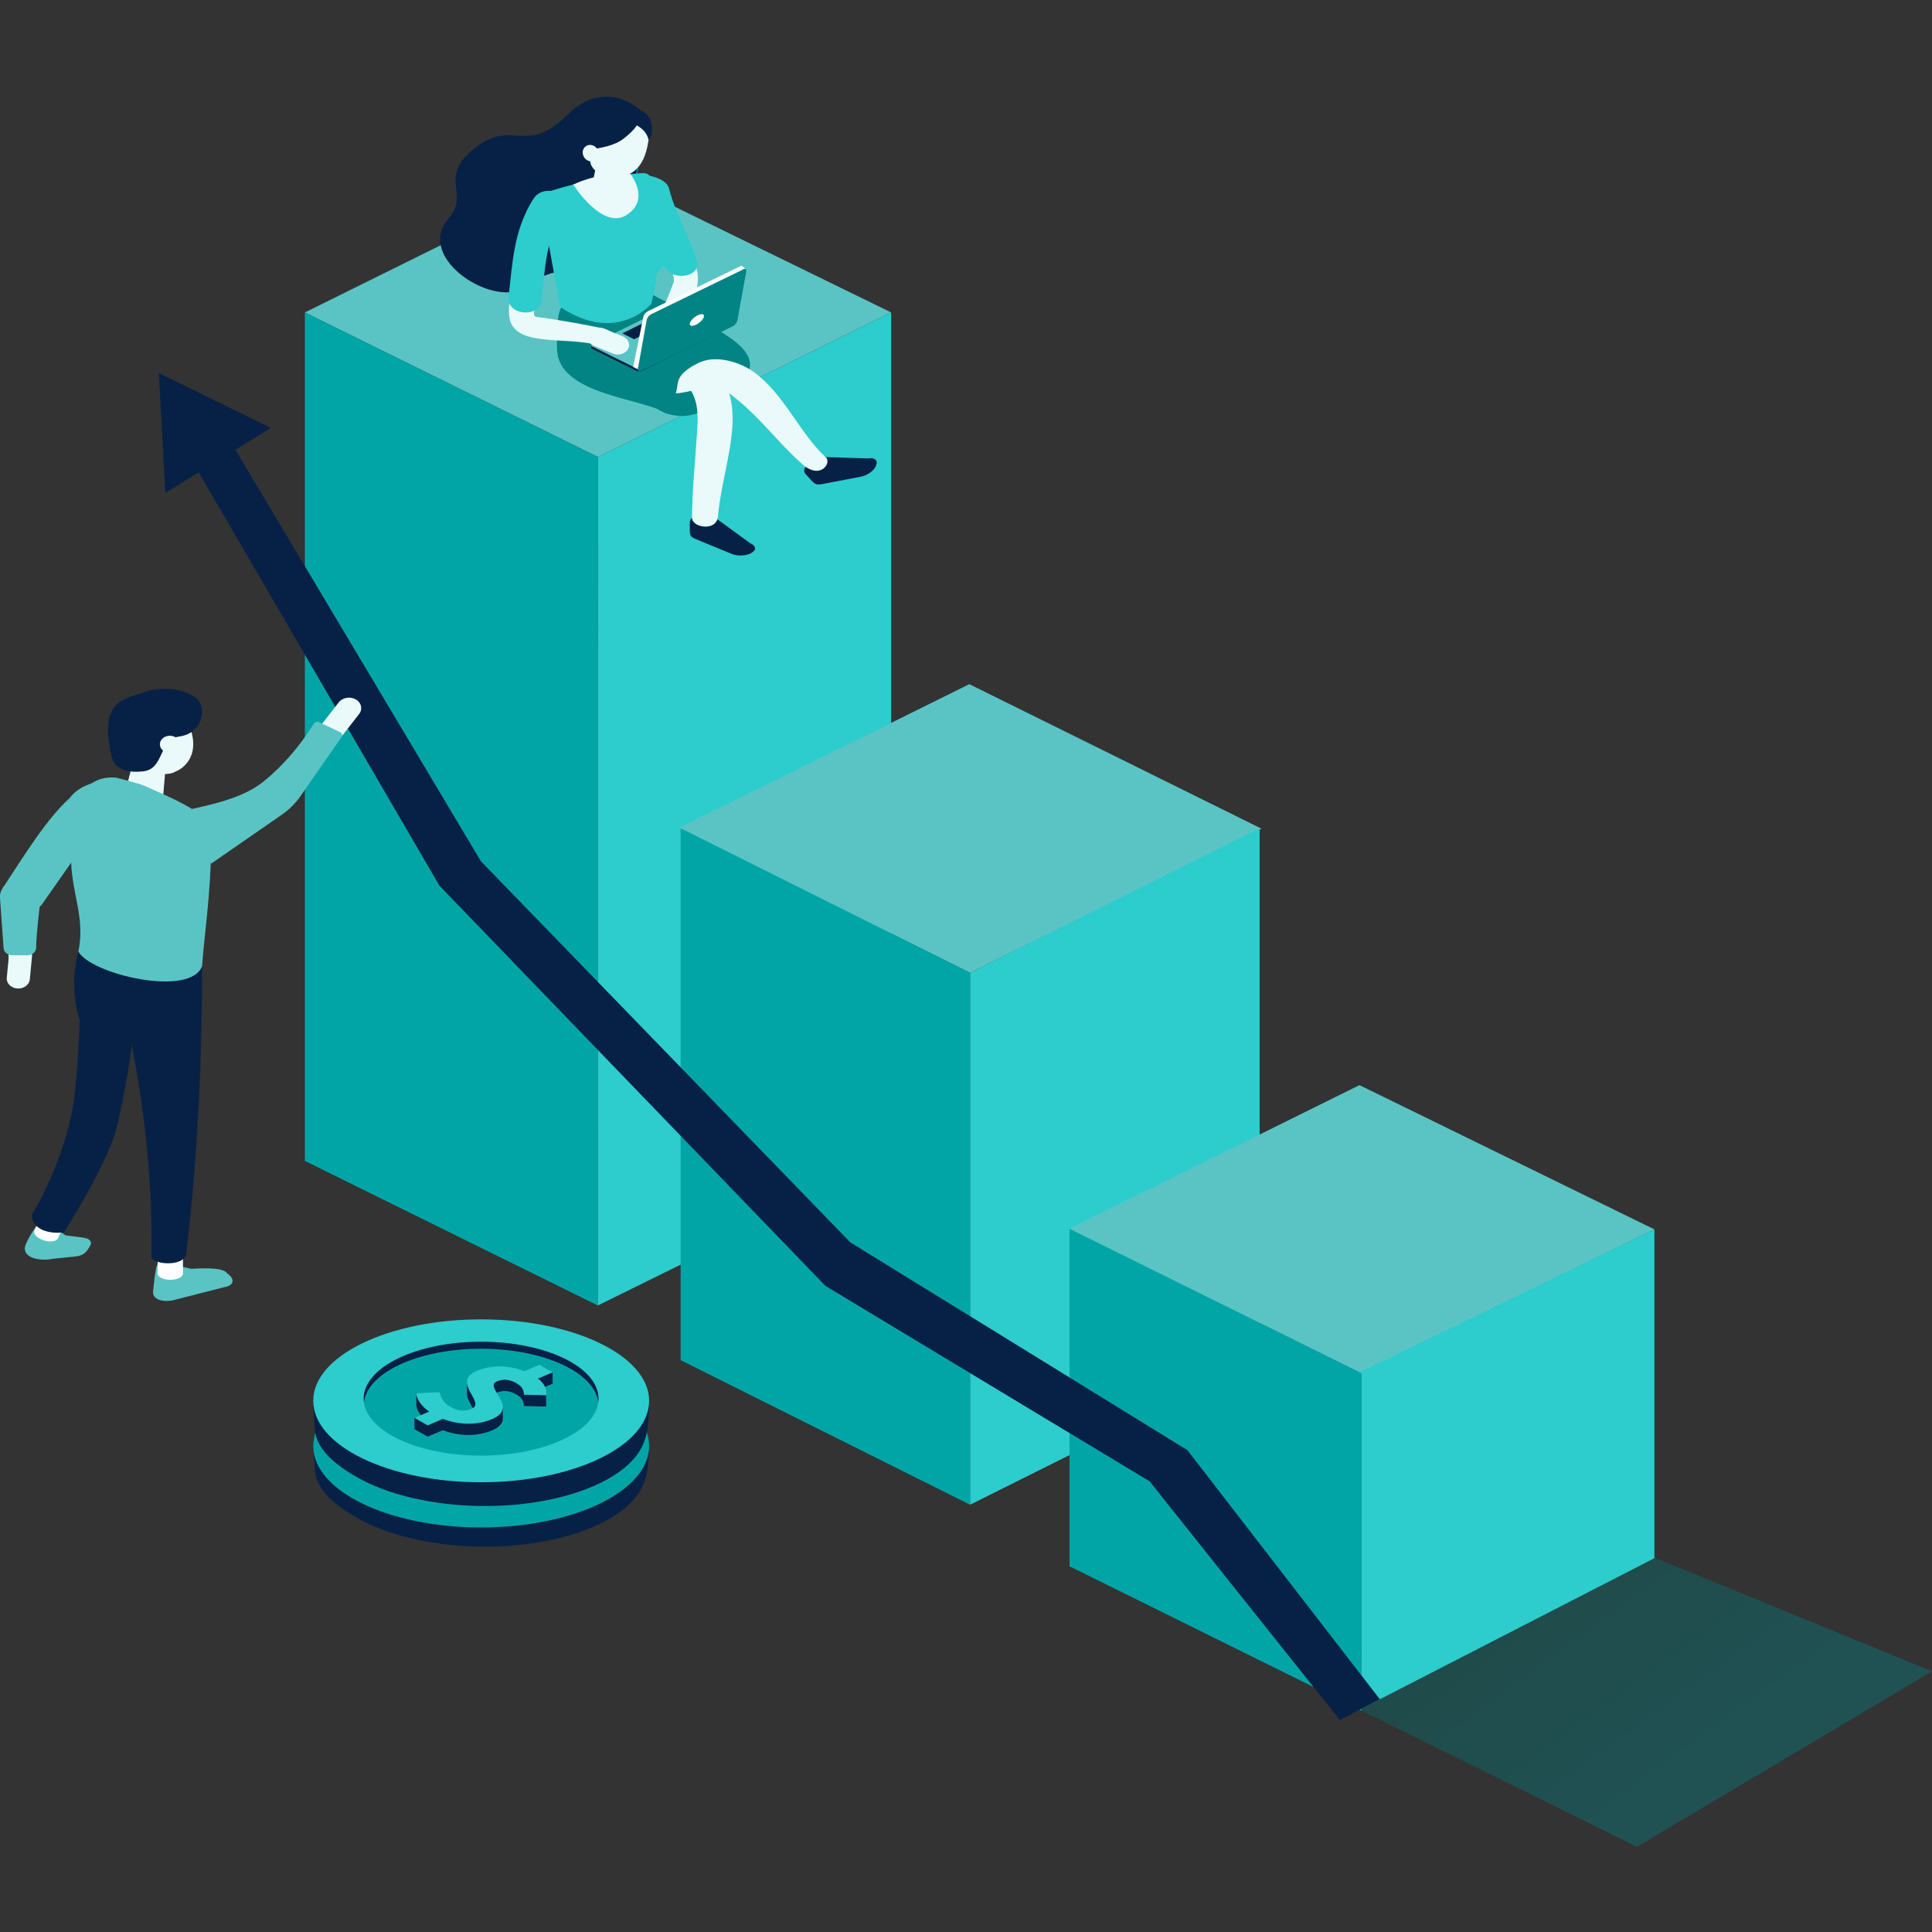 <svg xmlns="http://www.w3.org/2000/svg" width="220" height="220" viewBox="0 0 220 220" fill="none"><rect x="0" y="0" width="220" height="220" fill="#333333" stroke="none"/><g clip-path="url(#clip0_328_6022)"><path d="M164.182 167.439L220 190.318L186.398 210.294L121.792 178.352L164.182 167.439Z" fill="url(#paint0_linear_328_6022)" fill-opacity="0.4"></path><path d="M68.1 52.042L34.719 35.579L67.878 19.165L101.48 35.579L68.1 52.042Z" fill="#5AC4C4"></path><path d="M34.717 35.579V71.625V132.194L68.073 148.657L68.098 52.042L34.717 35.579Z" fill="#02A5A5"></path><path d="M68.1 52.042L68.075 148.657L101.48 132.194V35.579L68.1 52.042Z" fill="#2DCCCD"></path><path d="M110.464 110.777L77.33 94.265L110.382 77.907L143.648 94.363L110.464 110.777Z" fill="#5AC4C4"></path><path d="M110.465 171.346L77.502 154.882V94.314L110.465 110.777V171.346Z" fill="#02A5A5"></path><path d="M110.467 171.346L143.438 154.882V94.314L110.467 110.777V171.346Z" fill="#2DCCCD"></path><path d="M155.01 156.386L121.744 139.923L154.805 123.565L188.391 139.993L155.01 156.386Z" fill="#5AC4C4"></path><path d="M154.428 194.885L188.391 177.431V139.993L154.428 156.449V194.885Z" fill="#2DCCCD"></path><path d="M155.055 194.814V156.386L121.789 139.923V178.351L155.055 194.814Z" fill="#02A5A5"></path><path d="M24.061 46.61L54.761 98.073L96.823 141.469L135.205 165.127L157.125 193.5L152.575 195.868L130.901 168.676L93.987 146.422L50.039 100.855L20.651 50.405L24.061 46.61Z" fill="#072146"></path><path d="M30.848 48.732L18.084 42.472L18.822 56.138L30.848 48.732Z" fill="#072146"></path><path d="M73.844 164.727C74 165.331 73.754 167.882 73.434 168.535C72.828 170.608 70.721 172.583 67.155 174.037C59.334 177.22 47.505 176.707 40.725 172.885C37.569 171.1 35.856 169.294 35.815 167.032C35.717 165.809 35.676 163.905 35.676 163.905C35.922 163.16 36.922 162.429 37.561 161.734C38.619 160.364 40.389 159.099 42.865 158.087C50.686 154.904 62.515 155.417 69.294 159.239C72.147 160.848 73.647 162.788 73.844 164.734V164.727Z" fill="#072146"></path><path d="M54.793 173.932C65.356 173.932 73.918 169.779 73.918 164.657C73.918 159.534 65.356 155.382 54.793 155.382C44.231 155.382 35.668 159.534 35.668 164.657C35.668 169.779 44.231 173.932 54.793 173.932Z" fill="#02A5A5"></path><path d="M54.784 170.391C62.169 170.391 68.155 167.487 68.155 163.905C68.155 160.324 62.169 157.42 54.784 157.42C47.4 157.42 41.414 160.324 41.414 163.905C41.414 167.487 47.4 170.391 54.784 170.391Z" fill="#EAF9FA"></path><path d="M46.26 159.703C51.949 157.42 60.376 157.806 65.081 160.561C66.959 161.657 67.959 162.971 68.123 164.292C68.32 162.704 67.328 161.08 65.081 159.767C60.376 157.012 51.949 156.626 46.26 158.909C42.841 160.279 41.185 162.31 41.44 164.306C41.661 162.577 43.292 160.898 46.26 159.703Z" fill="#EAF9FA"></path><path d="M62.943 160.904L60.049 161.572L56.623 161.122L54.647 161.572L53.196 161.776L53.171 163.202C53.171 163.265 53.171 163.329 53.171 163.399C53.221 164.095 53.819 164.825 54.048 165.408L52.827 165.619L50.794 165.177L51.343 165.774H54.13C54.147 166.006 54.032 166.21 53.696 166.35C53.122 166.596 52.548 166.624 51.934 166.413L51.343 165.767H50.794C50.384 165.408 50.163 164.98 50.048 164.446L48.966 164.502L47.408 163.279V164.579C47.408 165.001 47.638 165.444 47.982 165.858L47.195 166.076V167.376L48.696 168.233L50.425 167.495C52.384 168.247 54.434 168.198 56.032 167.516C56.901 167.151 57.213 166.715 57.254 166.259C57.254 166.195 57.254 166.139 57.254 166.083V164.959L56.844 165.001C56.393 164.228 55.827 163.546 56.582 163.223C57.328 162.907 58.049 162.998 58.795 163.427C59.443 163.799 59.639 164.193 59.648 164.741L62.189 164.804C62.213 164.636 62.213 164.467 62.189 164.298V163.504L61.787 162.682L62.927 162.197V160.897L62.943 160.904Z" fill="#EAF9FA"></path><path d="M48.867 165.633C48.072 165.064 47.425 164.263 47.408 163.539L50.048 163.406C50.203 164.122 50.548 164.656 51.294 165.078C52.163 165.57 52.925 165.633 53.696 165.303C55.409 164.572 51.294 162.26 54.294 160.989C55.925 160.293 57.958 160.328 59.721 161.024L61.434 160.293L62.934 161.15L61.254 161.867C62.09 162.492 62.27 163.125 62.197 163.764L59.655 163.701C59.655 163.153 59.45 162.759 58.803 162.387C58.057 161.965 57.344 161.867 56.589 162.183C55.007 162.851 59.221 165.127 56.04 166.476C54.442 167.158 52.392 167.207 50.433 166.455L48.703 167.193L47.203 166.336L48.867 165.626V165.633Z" fill="white"></path><path d="M48.867 165.388C48.072 164.819 47.425 164.018 47.408 163.294L50.048 163.161C50.203 163.877 50.548 164.411 51.294 164.833C52.163 165.325 52.925 165.388 53.696 165.058C55.409 164.327 51.294 162.015 54.294 160.743C55.925 160.048 57.958 160.083 59.721 160.779L61.434 160.048L62.934 160.905L61.254 161.622C62.09 162.247 62.27 162.88 62.197 163.519L59.655 163.456C59.655 162.908 59.45 162.514 58.803 162.142C58.057 161.72 57.344 161.622 56.589 161.938C55.007 162.606 59.221 164.882 56.04 166.231C54.442 166.913 52.392 166.962 50.433 166.21L48.703 166.948L47.203 166.091L48.867 165.381V165.388Z" fill="#EAF9FA"></path><path d="M73.844 160.096C74 160.7 73.754 163.251 73.434 163.905C72.828 165.977 70.721 167.952 67.155 169.406C59.334 172.589 47.505 172.076 40.725 168.254C37.569 166.469 35.856 164.663 35.815 162.401C35.717 161.178 35.676 159.274 35.676 159.274C35.922 158.529 36.922 157.798 37.561 157.103C38.619 155.733 40.389 154.468 42.865 153.456C50.686 150.273 62.515 150.786 69.294 154.608C72.147 156.218 73.647 158.157 73.844 160.103V160.096Z" fill="#072146"></path><path d="M54.793 169.294C65.356 169.294 73.918 165.142 73.918 160.019C73.918 154.897 65.356 150.744 54.793 150.744C44.231 150.744 35.668 154.897 35.668 160.019C35.668 165.142 44.231 169.294 54.793 169.294Z" fill="#072146"></path><path d="M54.793 168.788C65.356 168.788 73.918 164.636 73.918 159.513C73.918 154.391 65.356 150.238 54.793 150.238C44.231 150.238 35.668 154.391 35.668 159.513C35.668 164.636 44.231 168.788 54.793 168.788Z" fill="#2DCCCD"></path><path d="M54.784 165.753C62.169 165.753 68.155 162.85 68.155 159.268C68.155 155.686 62.169 152.782 54.784 152.782C47.4 152.782 41.414 155.686 41.414 159.268C41.414 162.85 47.4 165.753 54.784 165.753Z" fill="#02A5A5"></path><path d="M46.26 155.072C51.949 152.789 60.376 153.175 65.081 155.93C66.959 157.026 67.959 158.34 68.123 159.661C68.32 158.073 67.328 156.45 65.081 155.136C60.376 152.381 51.949 151.995 46.26 154.278C42.841 155.649 41.185 157.679 41.44 159.675C41.661 157.946 43.292 156.267 46.26 155.072Z" fill="#072146"></path><path d="M62.943 156.274L60.049 156.941L56.623 156.492L54.647 156.941L53.196 157.145L53.171 158.572C53.171 158.635 53.171 158.698 53.171 158.761C53.221 159.457 53.819 160.188 54.048 160.771L52.827 160.982L50.794 160.539L51.343 161.136H54.13C54.147 161.368 54.032 161.572 53.696 161.712C53.122 161.958 52.548 161.986 51.934 161.776L51.343 161.129H50.794C50.384 160.771 50.163 160.342 50.048 159.808L48.966 159.864L47.408 158.642V159.942C47.408 160.363 47.638 160.806 47.982 161.221L47.195 161.438V162.738L48.696 163.595L50.425 162.858C52.384 163.61 54.434 163.56 56.032 162.879C56.901 162.513 57.213 162.078 57.254 161.621C57.254 161.558 57.254 161.502 57.254 161.445V160.321L56.844 160.363C56.393 159.59 55.827 158.909 56.582 158.586C57.328 158.269 58.049 158.361 58.795 158.789C59.443 159.162 59.639 159.555 59.648 160.103L62.189 160.167C62.213 159.998 62.213 159.829 62.189 159.661V158.867L61.787 158.045L62.927 157.56V156.26L62.943 156.274Z" fill="#072146"></path><path d="M48.867 160.75C48.072 160.181 47.425 159.38 47.408 158.656L50.048 158.523C50.203 159.24 50.548 159.774 51.294 160.195C52.163 160.687 52.925 160.75 53.696 160.42C55.409 159.689 51.294 157.378 54.294 156.106C55.925 155.41 57.958 155.445 59.721 156.141L61.434 155.41L62.934 156.267L61.254 156.984C62.09 157.609 62.27 158.242 62.197 158.881L59.655 158.818C59.655 158.27 59.45 157.876 58.803 157.504C58.057 157.082 57.344 156.984 56.589 157.3C55.007 157.968 59.221 160.244 56.04 161.594C54.442 162.275 52.392 162.324 50.433 161.572L48.703 162.31L47.203 161.453L48.867 160.743V160.75Z" fill="#2DCCCD"></path><path d="M73.262 14.541L72.499 20.415C72.499 20.415 67.884 22.263 65.974 20.703C64.064 19.143 67.646 13.185 70.22 13.824C72.803 14.464 73.254 14.548 73.254 14.548L73.262 14.541Z" fill="#028484"></path><path d="M73.336 12.925C73.336 12.925 69.27 8.47 64.581 13.101C59.9 17.731 58.441 13.543 54.227 16.74C49.694 20.176 53.596 21.975 51.096 24.842C47.03 29.501 56.719 35.382 59.949 32.557C63.179 29.733 70.557 30.92 71.139 28.088C71.729 25.264 73.336 12.925 73.336 12.925V12.925Z" fill="#072146"></path><path d="M85.395 61.837L81.477 58.977C80.969 58.766 79.854 58.738 79.116 58.871C78.78 58.935 78.55 59.188 78.55 59.483V60.108C78.517 61.014 78.624 61.141 79.296 61.415L83.297 63.066C83.969 63.347 84.961 63.312 85.494 63.003L85.641 62.912C86.174 62.595 86.059 62.118 85.387 61.837H85.395Z" fill="#072146"></path><path d="M98.814 52.204L93.665 52.035C93.108 52.141 92.215 52.703 91.731 53.202C91.51 53.426 91.518 53.75 91.731 53.981L92.182 54.473C92.805 55.204 92.977 55.246 93.715 55.106L98.051 54.277C98.781 54.136 99.535 53.588 99.732 53.061L99.789 52.913C99.986 52.386 99.543 52.063 98.814 52.204Z" fill="#072146"></path><path d="M85.344 42.029C85.344 42.029 80.868 49.034 75.687 46.997C70.514 44.959 81.392 39.703 81.392 39.703L85.344 42.029Z" fill="#028484"></path><path d="M73.566 21.575C73.673 24.666 74.624 27.027 76.001 29.831C76.452 30.752 76.968 31.588 76.624 32.564C76.157 33.907 75.46 35.157 75.066 36.534C74.64 38.045 77.452 38.34 77.87 36.837C78.558 34.37 80.174 32.628 79.141 30.063C78.6 28.714 77.796 27.463 77.214 26.128C76.534 24.554 76.837 26.5 76.78 24.835C76.731 23.282 73.517 20.022 73.566 21.568V21.575Z" fill="#EAF9FA"></path><path d="M70.901 21.083C71.63 23.999 74.737 27.252 75.606 30.126C76.204 32.114 79.943 31.679 79.336 29.669C78.467 26.795 76.918 24.392 76.188 21.476C75.68 19.46 69.614 19.291 70.122 21.329L70.901 21.083Z" fill="#2DCCCD"></path><path d="M69.976 38.185C73.149 39.408 77.043 41.706 78.666 44.439C79.608 46.034 79.469 47.664 79.362 49.372C79.174 52.365 78.805 55.984 78.805 58.977C78.805 60.08 81.609 60.572 81.756 58.794C82.035 55.527 83.199 51.803 83.404 48.529C83.543 46.252 83.141 43.996 81.658 42.05C79.469 39.176 75.6 36.633 71.984 35.234C69.665 34.335 67.632 37.279 69.976 38.185V38.185Z" fill="#EAF9FA"></path><path d="M93.985 52.035C91.1 49.343 89.304 44.98 86.066 42.535C84.058 41.024 81.886 40.181 79.27 40.834C76.114 41.621 73.516 41.769 70.655 40.117C68.515 38.888 66.523 41.846 68.646 43.069C71.319 44.607 74.327 45.184 77.5 44.741C78.582 44.586 79.582 44.263 80.648 44.052C81.082 43.961 81.049 43.947 81.279 43.975C82.222 44.087 83.066 44.797 83.722 45.317C86.706 47.699 88.542 50.355 91.354 52.85C93.493 54.74 94.78 52.575 93.993 52.041L93.985 52.035Z" fill="#EAF9FA"></path><path d="M74.222 33.513C81.059 37.23 86.011 39.197 85.347 42.029C85.347 42.029 82.133 40.033 79.469 41.361C76.829 42.675 77.255 43.68 77.034 44.495C76.427 46.709 76.411 47.454 75.698 46.99C73.173 45.353 63.623 44.959 63.434 39.837C63.27 35.494 63.959 34.974 63.959 34.974C63.959 34.974 70.509 37.666 74.222 33.506V33.513Z" fill="#028484"></path><path d="M60.03 24.49C59.374 26.493 59.112 28.383 58.849 30.428C58.62 32.29 57.669 34.384 58.03 36.281C58.259 37.504 59.3 38.143 60.628 38.431C62.891 38.916 65.375 38.698 67.646 39.197C69.4 39.583 70.466 37.799 68.728 37.412C66.777 36.977 63.94 36.492 61.956 36.197C60.94 36.049 60.792 36.211 60.801 35.48C60.825 33.73 61.53 31.981 61.702 30.231C61.874 28.573 62.096 27.041 62.629 25.425C63.112 23.942 60.514 22.994 60.022 24.49H60.03Z" fill="#EAF9FA"></path><path d="M76.318 37.953C77.195 38.115 78.064 37.637 78.252 36.885L78.999 33.941C79.187 33.19 78.63 32.445 77.752 32.283C76.875 32.121 76.711 31.897 76.523 32.648L75.072 36.295C74.883 37.047 75.441 37.792 76.318 37.953Z" fill="#EAF9FA"></path><path d="M67.309 39.605V39.331L67.719 39.464L67.809 39.288L77.991 34.25C78.114 34.187 78.327 34.194 78.475 34.264L82.86 36.436V36.372L83.672 36.654V36.941C83.672 36.941 83.639 36.998 83.598 37.019L72.999 42.261C72.876 42.324 72.662 42.317 72.515 42.247L67.441 39.731C67.367 39.696 67.326 39.647 67.326 39.598L67.309 39.605Z" fill="#072146"></path><path d="M72.99 41.979L83.589 36.738C83.712 36.674 83.696 36.569 83.556 36.499L78.482 33.983C78.343 33.913 78.121 33.906 77.998 33.969L67.399 39.211C67.276 39.274 67.292 39.38 67.431 39.45L72.506 41.965C72.645 42.036 72.867 42.043 72.99 41.979Z" fill="#5AC4C4"></path><path d="M72.269 38.607L74.835 37.335C74.835 37.335 74.859 37.293 74.827 37.279L73.597 36.668C73.597 36.668 73.507 36.647 73.482 36.668L70.916 37.939C70.916 37.939 70.892 37.981 70.925 37.996L72.154 38.607C72.154 38.607 72.244 38.628 72.269 38.607Z" fill="#072146"></path><path d="M73.262 36.085C73.303 35.846 73.524 35.565 73.754 35.452L84.271 30.33C84.361 30.288 84.443 30.274 84.501 30.295C84.501 30.295 84.542 30.316 84.558 30.33L84.902 30.646L84.583 30.625L83.582 36.169C83.541 36.408 83.32 36.689 83.091 36.801L73.147 41.65L72.827 41.959L72.786 42.036C72.581 42.071 72.106 41.783 72.106 41.783L73.254 36.099L73.262 36.085Z" fill="white"></path><path d="M72.96 42.254L83.477 37.132C83.707 37.019 83.92 36.738 83.969 36.499L84.978 30.899C85.019 30.66 84.871 30.555 84.65 30.667L74.132 35.789C73.903 35.902 73.689 36.183 73.64 36.422L72.632 42.022C72.591 42.261 72.739 42.366 72.96 42.254Z" fill="#028484"></path><path d="M71.514 39.752C71.817 39.211 71.538 38.558 70.915 38.298L68.735 37.405C68.103 37.145 67.341 37.377 67.038 37.925C66.734 38.466 67.013 39.12 67.636 39.38L69.817 40.272C70.448 40.532 71.21 40.3 71.514 39.752Z" fill="#EAF9FA"></path><path d="M78.551 36.829C78.493 37.124 78.813 37.194 79.256 36.977C79.698 36.759 80.1 36.344 80.157 36.049C80.215 35.754 79.895 35.684 79.452 35.902C79.01 36.119 78.608 36.534 78.551 36.829Z" fill="white"></path><path d="M74.932 22.84L75.711 25.953C75.711 25.953 74.424 33.773 74.178 34.588C74.178 34.588 70.251 39.303 63.775 34.94L62.021 25.271L74.924 22.84H74.932Z" fill="#2DCCCD"></path><path d="M61.826 26.633C61.547 26.444 60.44 26.563 60.44 26.563C60.465 24.996 58.727 24.357 61.662 22.143C62.104 21.806 68.499 19.965 71.794 19.817C73.393 19.747 73.852 19.375 74.302 20.696C74.565 21.469 75.68 24.237 75.68 24.237C75.409 27.09 74.499 23.204 74.032 24.75C74.048 24.715 74.065 24.673 74.073 24.638C74.073 24.638 73.278 27.238 72.671 29.254C72.294 30.512 72.023 31.425 71.991 31.552V31.566L65.834 34.735L63.564 29.858L61.809 26.633H61.826Z" fill="#2DCCCD"></path><path d="M74.95 22.882C74.95 22.882 77.278 24.652 77.024 27.414C76.769 30.168 73.909 31.581 73.909 31.581L74.95 22.882V22.882Z" fill="#2DCCCD"></path><path d="M60.753 22.615C58.483 26.206 58.376 29.845 57.909 33.815C57.663 35.881 61.401 36.296 61.647 34.223C62.09 30.541 62.122 27.196 64.237 23.859C65.393 22.032 61.901 20.802 60.762 22.615H60.753Z" fill="#2DCCCD"></path><path d="M71.801 19.825C71.801 19.825 74.104 22.72 71.35 24.484C68.587 26.247 65.275 21.02 65.275 21.02C67.71 19.881 69.702 19.839 71.801 19.825V19.825Z" fill="#EAF9FA"></path><path d="M67.204 17.998C66.999 19.719 69.549 20.654 71.41 19.937C73.262 19.22 73.721 17.127 73.926 15.405C74.131 13.684 71.475 12.826 69.623 13.543C67.77 14.26 67.409 16.269 67.213 17.998H67.204Z" fill="#EAF9FA"></path><path d="M68.588 22.642C69.391 22.769 70.178 22.312 70.326 21.623L71.097 18.075C71.244 17.387 70.711 16.712 69.908 16.585C69.105 16.459 68.317 16.916 68.17 17.604L67.399 21.153C67.252 21.841 67.785 22.516 68.588 22.642Z" fill="#EAF9FA"></path><path d="M71.687 13.979C71.687 13.979 73.515 14.344 73.852 15.925C74.876 14.822 74.081 11.105 70.327 12.967L71.687 13.986V13.979Z" fill="#072146"></path><path d="M70.891 20.029C70.891 20.029 69.112 20.219 67.817 19.242C67.817 19.242 68.8 20.676 70.522 21.076L70.891 20.029Z" fill="#EAF9FA"></path><path d="M67.055 17.008C67.055 17.008 69.637 16.867 70.998 15.799C72.359 14.731 73.039 13.832 72.424 13.403C71.81 12.974 67.145 11.843 67.055 17.008Z" fill="#072146"></path><path d="M66.382 17.605C66.513 18.118 67.013 18.455 67.497 18.364C67.981 18.273 68.276 17.788 68.145 17.275C68.013 16.762 67.513 16.425 67.03 16.516C66.546 16.607 66.251 17.092 66.382 17.605Z" fill="#EAF9FA"></path><path d="M6.067 139.699L7.469 140.675C8.28 140.788 9.37 140.886 9.821 141.005C10.207 141.111 10.543 141.448 10.256 141.87C10.01 142.235 9.772 143.001 8.485 143.085L5.919 143.352C4.976 143.591 2.476 143.43 2.87 141.856C2.87 141.856 3.378 140.563 4.198 139.593C4.796 138.876 5.468 139.684 6.075 139.692L6.067 139.699Z" fill="#5AC4C4"></path><path d="M6.626 140.963C6.2 141.912 3.503 141.02 3.929 140.071L5.315 136.986L8.012 137.879L6.626 140.963Z" fill="white"></path><path d="M8.921 108.353C7.757 112.724 9.077 116.153 9.077 116.153C8.962 119.603 8.692 123.172 8.462 124.936C7.511 132.11 3.617 138.35 3.617 138.35C3.617 140.057 5.749 140.57 7.306 140.31C7.306 140.31 12.012 132.904 13.209 128.695C13.717 126.932 14.979 120.348 15.02 118.535C15.094 115.338 18.217 108.796 17.66 105.627C17.258 103.372 10.971 105.416 11.372 107.679L8.921 108.346V108.353Z" fill="#072146"></path><path d="M8.665 92.059C5.033 94.926 3.353 97.125 1.164 100.863C0.689 101.671 0.459 102.156 0.476 103.048C0.549 106.021 0.615 106.365 1.058 109.344C1.385 111.515 3.509 110.602 3.402 109.07C3.271 107.11 3.623 106.836 3.369 104.046C3.32 103.519 3.255 102.999 3.181 102.479C3.255 102.957 2.894 103.224 3.107 102.859C3.238 102.627 3.369 102.395 3.509 102.163C5.607 98.566 7.919 94.56 11.411 91.806C12.731 90.766 10.731 89.108 9.419 90.141L8.665 92.066V92.059Z" fill="#EAF9FA"></path><path d="M1.976 112.562C1.254 112.513 0.713 111.965 0.771 111.347L1.025 108.691C1.082 108.072 1.722 107.609 2.443 107.658C3.165 107.707 3.706 108.255 3.648 108.873L3.394 111.53C3.337 112.148 2.697 112.612 1.976 112.562Z" fill="#EAF9FA"></path><path d="M18.906 143.859L21.783 144.484C23.833 144.35 25.456 144.435 25.816 144.948L26.038 145.13C26.808 145.77 26.554 146.423 25.488 146.585L19.57 148.096C18.496 148.257 17.537 148.004 17.422 147.231C17.422 147.231 17.545 145.643 17.758 144.512C17.914 143.683 18.053 143.985 18.914 143.852L18.906 143.859Z" fill="#5AC4C4"></path><path d="M20.832 144.969C20.832 145.988 17.947 145.988 17.947 144.969V141.659H20.832V144.969Z" fill="white"></path><path d="M21.193 142.874C20.832 144.167 17.824 144.069 17.242 143.24C17.43 132.11 15.848 120.551 12.577 108.774H23.005C23.054 120.193 22.546 131.569 21.193 142.881V142.874Z" fill="#072146"></path><path d="M19.192 86.578C18.479 88.714 16.618 89.318 15.044 87.92C13.47 86.521 12.773 83.655 13.494 81.519C14.208 79.382 16.068 78.778 17.642 80.177C19.216 81.575 19.913 84.442 19.192 86.578Z" fill="#EAF9FA"></path><path d="M21.823 85.896C21.11 88.032 18.429 88.812 16.855 87.414C15.281 86.016 14.585 83.149 15.306 81.013C16.027 78.877 17.88 78.272 19.454 79.671C21.028 81.069 22.544 83.76 21.823 85.903V85.896Z" fill="#EAF9FA"></path><path d="M15.774 92.073L15.504 92.024C14.602 91.848 14.028 91.075 14.225 90.302L15.364 85.939C15.569 85.166 16.471 84.674 17.373 84.843L17.643 84.892C18.545 85.068 19.119 85.841 18.922 86.613L18.553 90.949C18.348 91.722 16.684 92.249 15.783 92.073H15.774Z" fill="#EAF9FA"></path><path d="M12.733 86.219C12.733 86.219 13.004 88.236 16.34 87.829C18.734 87.54 18.037 84.196 20.431 83.865C23.062 83.5 23.546 80.704 22.505 79.636C21.464 78.567 18.562 78.005 16.463 78.799C14.365 79.593 11.118 79.544 12.725 86.219H12.733Z" fill="#072146"></path><path d="M20.445 85.025C20.273 85.545 19.641 85.847 19.035 85.7C18.428 85.552 18.076 85.011 18.248 84.491C18.42 83.971 19.051 83.669 19.658 83.817C20.264 83.964 20.617 84.505 20.445 85.025Z" fill="#EAF9FA"></path><path d="M8.921 108.353C9.774 104.348 8.02 101.615 8.093 97.35C7.692 90.239 10.364 88.293 13.233 88.553C13.233 88.553 15.824 89.206 16.414 89.466C22.644 92.213 24.308 93.064 24.029 96.254C24.054 101.51 23.152 107.405 23.021 109.991C21.734 113.623 10.348 110.953 8.921 108.353Z" fill="#5AC4C4"></path><path d="M18.783 88.117L18.512 87.583C18.512 87.583 18.996 87.998 19.914 87.899C19.914 87.899 19.373 88.166 18.783 88.124V88.117Z" fill="#EAF9FA"></path><path d="M14.914 119.926L11.848 116.152L14.914 117.312V119.926Z" fill="#072146"></path><path d="M0.533 100.793C2.763 97.399 5.37 93.169 7.927 90.885C9.796 88.363 14.28 88.672 14.297 89.269L11.452 90.26C12.403 90.667 12.403 92.045 11.452 93.45L4.96 102.725C4.82 102.929 4.673 103.111 4.517 103.259C4.517 103.259 4.14 106.245 4.115 107.925C4.107 108.395 3.665 108.782 3.107 108.782H1.418C0.886 108.782 0.443 108.431 0.41 107.974L-0.008 102.156C-0.033 101.776 0.14 101.285 0.525 100.8L0.533 100.793Z" fill="#5AC4C4"></path><path d="M40.514 79.643C41.153 80.008 41.325 80.753 40.899 81.301L39.071 83.648C38.644 84.196 37.776 84.344 37.136 83.978C36.497 83.613 36.325 82.868 36.751 82.32L38.579 79.973C39.005 79.425 39.874 79.278 40.514 79.643Z" fill="#EAF9FA"></path><path d="M19.912 93.204C19.002 91.974 26.061 92.157 29.979 89.016C33.004 86.592 35.07 83.521 35.726 82.411C35.84 82.215 36.127 82.137 36.357 82.243L38.726 83.374C38.947 83.479 39.029 83.725 38.898 83.915L34.225 90.646C33.652 91.475 32.906 92.213 32.028 92.817L24.052 98.34L19.912 93.197V93.204Z" fill="#5AC4C4"></path></g><defs><linearGradient id="paint0_linear_328_6022" x1="170.896" y1="167.439" x2="202" y2="210" gradientUnits="userSpaceOnUse"><stop offset="0.185" stop-color="#046B6A"></stop><stop offset="0.794" stop-color="#027F84"></stop></linearGradient><clipPath id="clip0_328_6022"><rect width="220" height="220" fill="white" transform="matrix(-1 0 0 1 220 0)"></rect></clipPath></defs></svg>